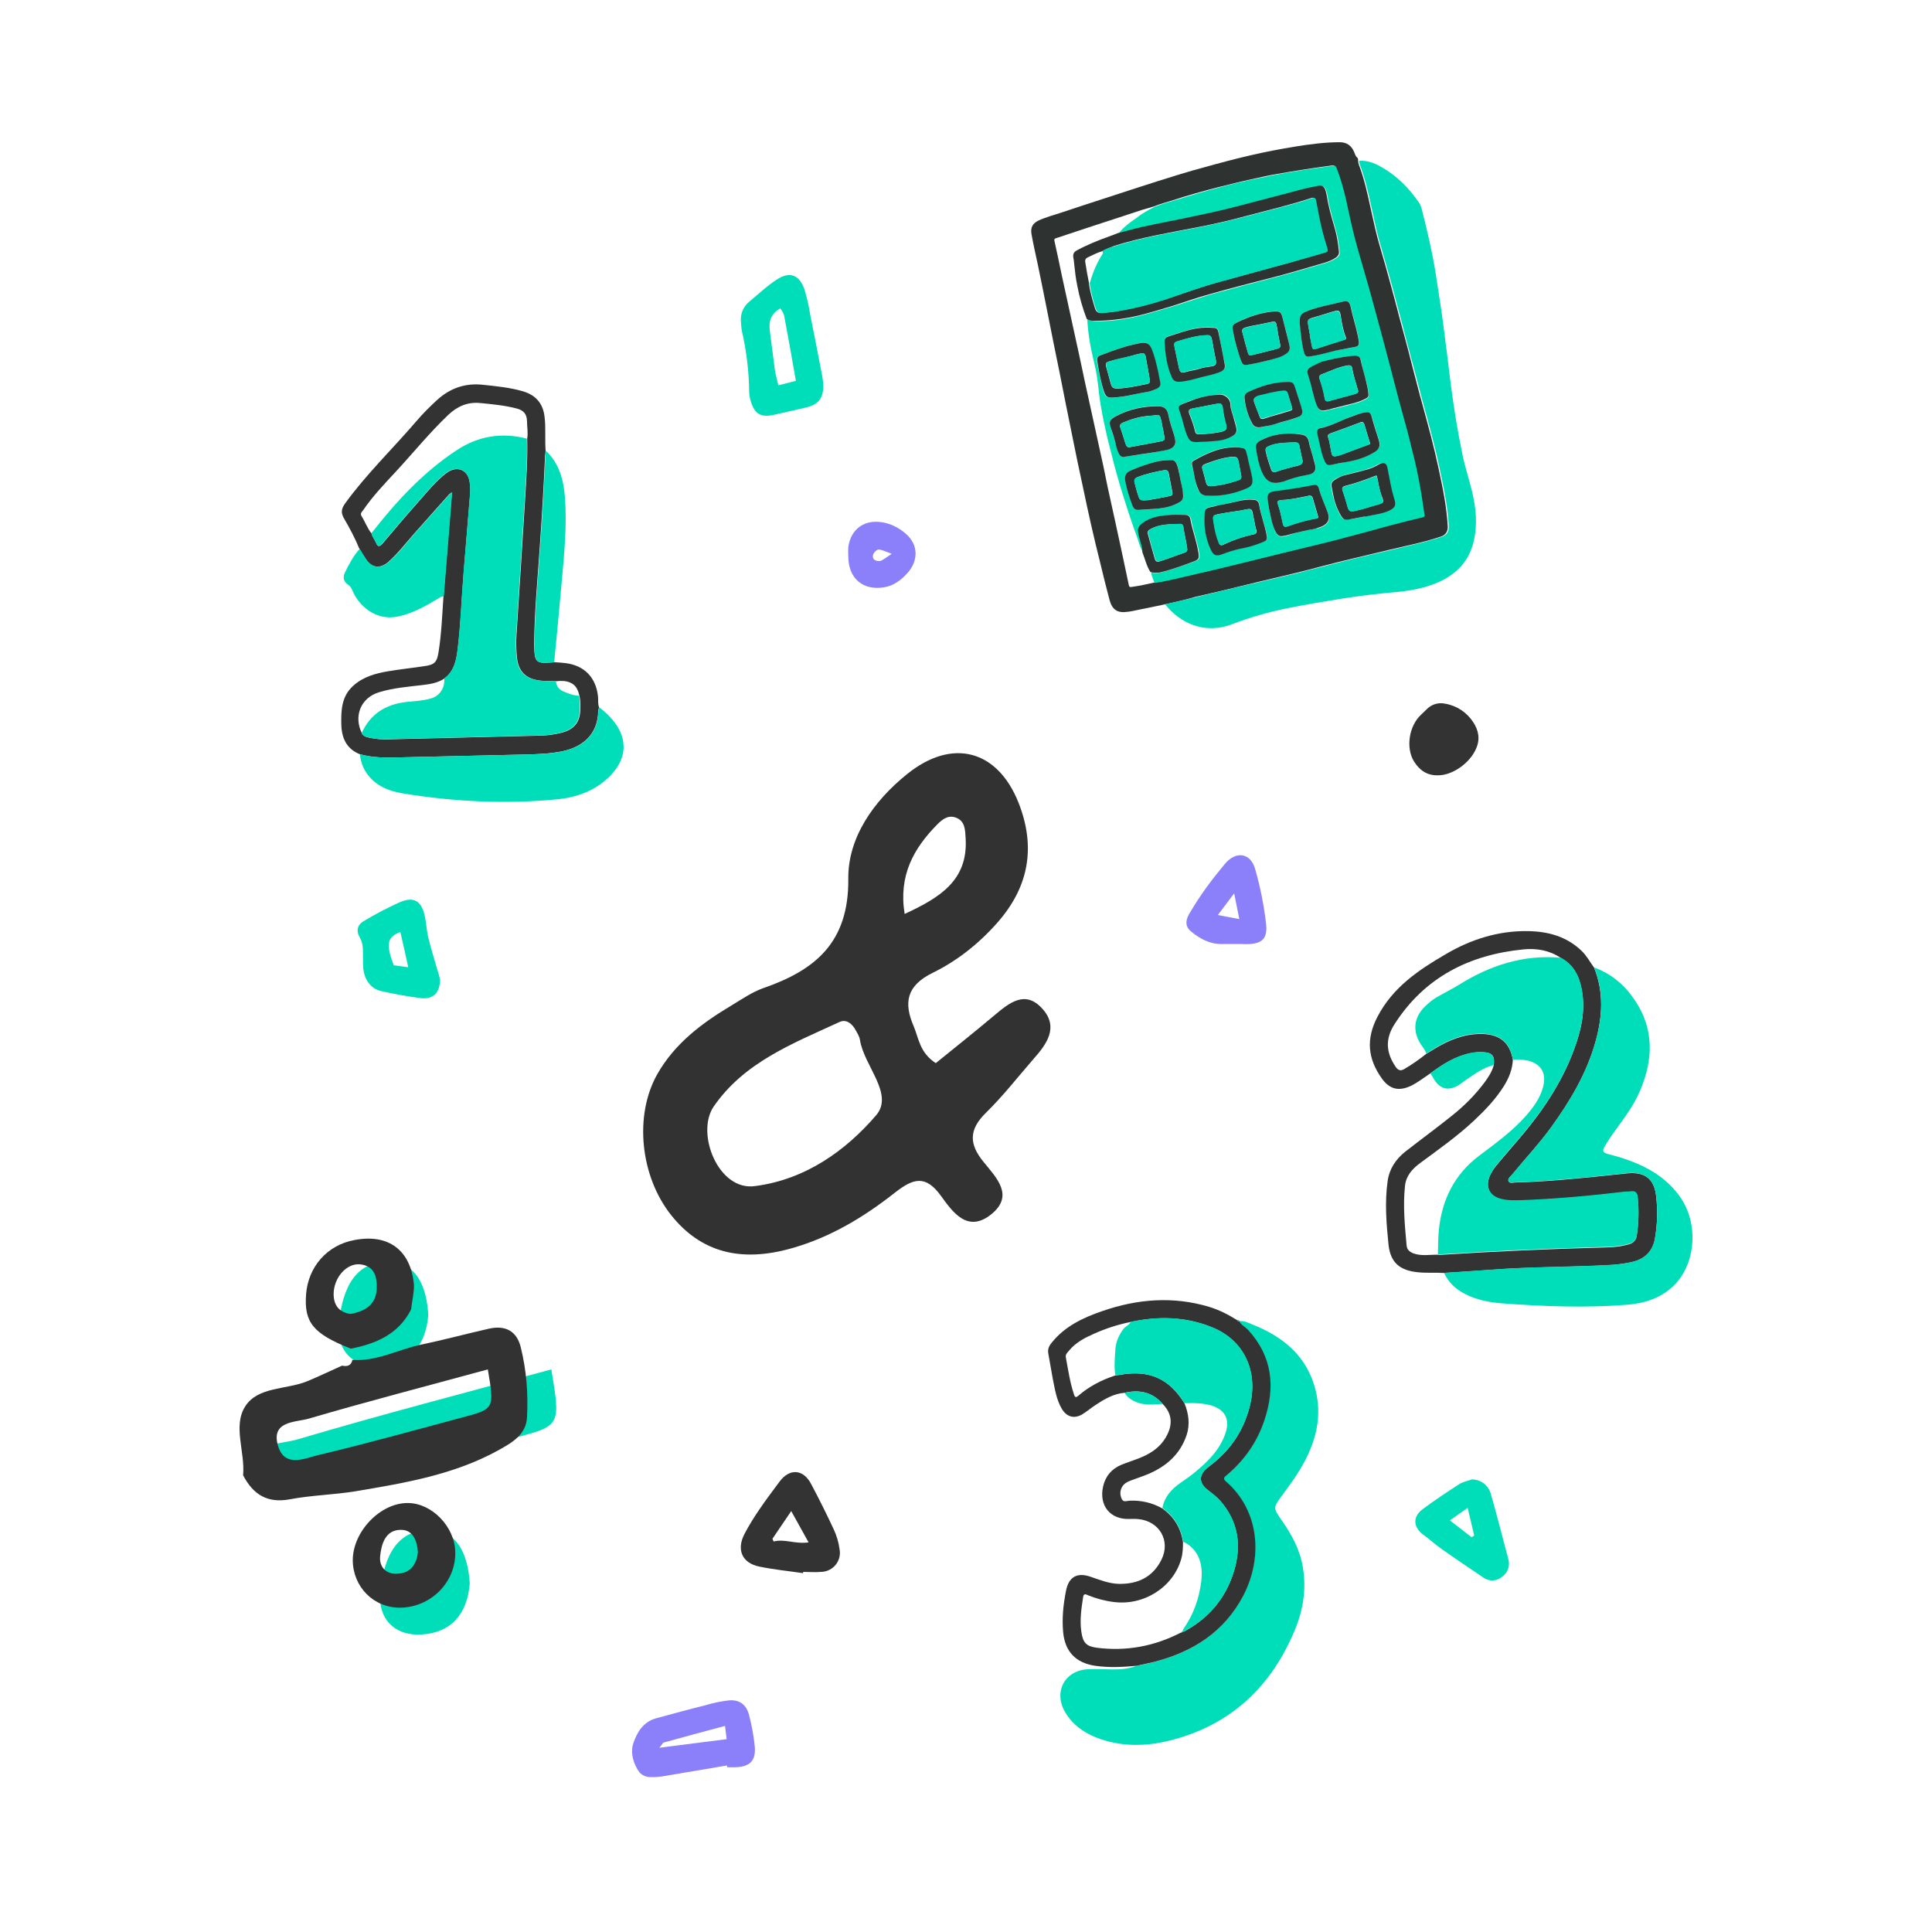 <?xml version="1.0" encoding="utf-8"?>
<!-- Generator: Adobe Illustrator 27.0.0, SVG Export Plug-In . SVG Version: 6.00 Build 0)  -->
<svg version="1.1" id="Layer_1" xmlns="http://www.w3.org/2000/svg" xmlns:xlink="http://www.w3.org/1999/xlink" x="0px" y="0px"
	 viewBox="0 0 1080 1080" style="enable-background:new 0 0 1080 1080;" xml:space="preserve">
<style type="text/css">
	.st0{fill:#00DEB9;}
	.st1{fill:#333333;}
	.st2{fill:#4DBA9A;}
	.st3{fill:#323232;}
	.st4{fill:#2E3332;}
	.st5{fill:#00E0B5;}
	.st6{fill:#8B80F9;}
</style>
<g>
	<path class="st0" d="M692.8,738.5c2.9-0.3,5.3,1.1,7.8,2.1c17.2,6.9,30.3,17.9,34.9,36.8c3.4,14,0.4,27-6.2,39.5
		c-3.6,6.9-8.2,13.1-12.8,19.3c-4.8,6.6-4.8,6.7-0.2,13.4c5.7,8.1,10.4,16.6,12,26.5c2,11.9,0.3,23.4-4.2,34.4
		c-13.1,32.1-35.9,53.8-69.9,62.4c-13.8,3.5-27.9,3.7-41.6-1.7c-7.2-2.9-13.3-7.4-17.3-14.3c-6.5-11.3,0-23.3,13.1-23.8
		c4.2-0.2,8.4,0,12.6,0.1c4.8,0.1,9.5-0.2,14.1-1.9c3.3-0.7,6.6-1.3,9.9-2.2c21.6-5.6,39.2-16.6,49.8-37
		c11.1-21.3,9.2-47.6-9.7-63.9c-1.8-1.6-1-2.2,0.3-3.3c9.9-8.3,17.1-18.5,21.2-30.8c6.1-18.6,4.6-35.8-9.3-50.8
		C696,741.6,693.9,740.7,692.8,738.5z"/>
	<path class="st1" d="M692.8,738.5c1,2.1,3.2,3.1,4.7,4.7c13.9,15,15.5,32.2,9.3,50.8c-4.1,12.3-11.3,22.5-21.2,30.8
		c-1.3,1.1-2.1,1.7-0.3,3.3c18.8,16.3,20.8,42.6,9.7,63.9c-10.7,20.4-28.2,31.4-49.8,37c-3.3,0.8-6.6,1.5-9.9,2.2
		c-7.7,0.7-15.3,1.1-23,0c-10.9-1.6-17-7.9-18-18.9c-0.7-7.8,0.1-15.4,1.6-23c1.5-7.8,6.2-10.5,13.7-7.9c5.3,1.8,10.4,3.9,16.1,4
		c10.6,0.1,18.8-3.9,23.6-13.6c5.2-10.5-1.2-21.5-12.9-22.6c-1.7-0.2-3.4-0.1-5.1-0.1c-10.6,0.4-17-7.4-14.7-18
		c1.3-5.9,4.8-10,10.3-12.3c3.5-1.4,7-2.5,10.5-3.9c7-2.8,12.7-7.1,15.7-14.2c2.5-5.9,1.4-11.3-3.2-15.9c-5.8-6.7-13.1-8.1-21.4-6.2
		c-6,0.5-11.1,3.5-16.1,6.8c-2.4,1.6-4.7,3.5-7.2,5.1c-4.6,2.8-8.8,1.7-11.6-2.9c-3.1-5.2-3.9-11.1-5.1-16.9
		c-0.9-4.7-1.6-9.4-2.5-14.1c-0.4-2.3,0.3-4.1,1.8-5.9c7.4-9.3,17.6-14.1,28.4-17.8c19.6-6.8,39.5-8.4,59.6-2.4
		c5.6,1.7,10.7,4.3,15.7,7.4C691.8,738.4,692.2,738.7,692.8,738.5L692.8,738.5z M660.9,912.1L660.9,912.1c1.1,0.2,1.9-0.6,2.8-1.1
		c13-7.5,21.8-18.5,26.1-32.8c4.3-14.3,2.4-27.7-7.8-39.3c-2-2.2-4.3-4-6.7-5.8c-5.3-4.1-5.4-8.6-0.1-12.8c0.8-0.6,1.6-1.3,2.4-1.9
		c10.6-8.3,17.5-18.9,20.9-31.9c5.1-19.8-3-37.3-21-44.5c-14.8-6-30-6.3-45.5-3c-7,1.4-13.8,3.6-20.3,6.5c-5.2,2.3-10.3,4.9-14,9.4
		c-0.9,1.1-2.2,2.1-1.9,3.8c1.3,7,2.3,14.1,4.6,20.9c0.5,1.6,1.1,1.7,2.3,0.7c6.1-5.3,13.1-8.9,20.7-11.4c0.9-0.1,1.8-0.2,2.7-0.4
		c16.4-2.8,27.3,2,36,15.9c2.4,5.8,3.2,11.9,1.2,17.9c-3.6,10.6-11.2,17.3-21.2,21.6c-3.3,1.4-6.8,2.5-10.2,3.8
		c-1.8,0.7-3.5,1.6-4.6,3.4c-1.3,2.2-1.3,4.6-0.2,6.9c0.9,1.9,2.8,1,4.3,0.9c6.5-0.3,12.6,1.1,18.3,4.3c6.5,4.6,10.4,10.9,11.6,18.8
		c0,3.2-0.1,6.4-1,9.5c-4.5,15.8-21,26.3-37.9,24c-4.9-0.6-9.6-1.9-14.1-3.7c-1-0.4-2.4-1.4-2.8,0.8c-1,6.5-2,13.1-1,19.7
		c0.9,6,2.7,8,8.6,8.8c16.5,2.1,32.1-0.8,46.9-8.4C660.5,912.7,660.8,912.6,660.9,912.1z"/>
	<path class="st0" d="M628.6,778.6c8.3-1.9,15.6-0.5,21.4,6.2c-4.3,0.2-8.6,0.8-12.9-0.4C633.6,783.4,630.6,781.7,628.6,778.6z"/>
	<path class="st2" d="M692.9,738.6c-0.7,0.2-1.1-0.2-1.4-0.7C692.1,737.8,692.7,737.7,692.9,738.6z"/>
	<path class="st0" d="M662.2,784.4c-8.8-13.8-19.7-18.7-36-15.9c-0.9,0.2-1.8,0.2-2.7,0.3c-0.8-4.8-0.3-9.6,0-14.5
		c0.3-4.4,2-8,4.5-11.4c1.1-1.5,3.2-2.1,4.1-4c15.4-3.3,30.7-3,45.5,3c18,7.3,26.1,24.8,21,44.5c-3.4,13-10.3,23.6-20.9,31.9
		c-0.8,0.6-1.6,1.2-2.4,1.9c-5.3,4.3-5.3,8.8,0.1,12.8c2.3,1.8,4.7,3.6,6.7,5.8c10.2,11.6,12.1,25,7.8,39.3
		c-4.3,14.3-13.1,25.3-26.1,32.8c-0.9,0.5-1.6,1.3-2.8,1.1c0.2-0.5,0.3-1.1,0.6-1.5c5.6-8,8.7-16.8,9.9-26.5
		c1.3-10.6-2.1-18.4-10.1-22.2c-1.2-7.9-5.1-14.1-11.6-18.8c1.1-6.2,5-10.5,10-14c3.1-2.1,6.2-4.3,9-6.7
		c7.1-5.9,13.5-12.5,16.4-21.6c2.3-7.3-0.4-12.5-7.6-14.9C672.7,784.3,667.4,784.2,662.2,784.4z"/>
	<path class="st2" d="M660.1,912.7c0.1-0.4,0.3-0.7,0.8-0.6C660.8,912.6,660.5,912.7,660.1,912.7z"/>
</g>
<path class="st3" d="M523.1,594.3c10.6-8.6,21.7-17.4,32.5-26.5c8.4-7,17.4-14.8,27.2-3.8c9.1,10.2,2.4,19.6-5,27.9
	c-8.8,10.1-17.1,20.8-26.7,30.2c-9.5,9.3-9.5,17.4-1.3,27.4c7,8.7,17.5,18.8,4.2,29.4c-13.2,10.5-21.5-1.4-28-10.4
	c-8.6-11.9-15.5-9.8-25.6-1.9c-17.4,13.7-36.2,25.1-57.9,31.2c-28.5,8.1-50.8,2.2-67.3-18.5c-17.4-21.9-20.7-55.7-7.9-78.6
	c9.8-17.4,25.1-28.8,41.7-38.7c5.8-3.5,11.4-7.4,17.6-9.6c29.2-10.1,47.9-25.6,47.6-61c-0.3-23.1,14.1-43.6,32.9-58.7
	c25.2-20.3,50.5-13.6,62.3,16.1c9.7,24.7,5.8,46.9-11.8,66.9c-10.4,11.8-22.5,21.4-36.2,28.1c-14.6,7.2-16.4,16.6-10.6,30
	C513.6,580.5,514.1,588.4,523.1,594.3z M422.3,663c28-3.7,50.4-19.7,67.5-39.6c10.1-11.9-6.9-27.6-9.1-42.2
	c-0.3-1.8-1.4-3.6-2.3-5.2c-1.9-3.6-5.2-6.5-9.1-4.7c-26,12-53.2,22.4-70.3,47.2C388.7,633.4,401.6,666.2,422.3,663z M505.7,510.9
	c19.7-9.1,35.5-18.8,34.1-42.2c-0.3-4.5-0.1-10-5.9-11.8c-4.2-1.3-7.3,1.3-10,4C510.8,474.2,502.2,489.3,505.7,510.9z"/>
<g>
	<path class="st1" d="M799.6,600c-3.6,2.4-7,5.1-10.9,7c-6.8,3.2-12,1.9-16.3-4.2c-7.8-11-8.9-21.9-2.4-34.4
		c8.6-16.5,22.9-26.1,38-34.9c14.2-8.4,29.6-13.3,46.3-13c11.2,0.2,21.5,3,29.9,11.1c2.8,2.7,4.6,6.2,6.9,9.3
		c5.5,13.6,4.7,27.3,0.9,41.1c-4.9,17.8-14.2,33.4-24.9,48.2c-6.7,9.2-14.5,17.5-21.7,26.3c-1,1.2-2.8,2.4-2.1,3.9
		c0.6,1.3,2.7,0.6,4.2,0.6c11.6-0.3,23.2-1.2,34.7-2.3c9.2-0.8,18.3-1.9,27.5-2.8c9.8-0.9,15,3,16.1,12.8c0.9,7.9,0.7,15.9-0.7,23.8
		c-1.3,7.2-5.8,11.4-12.8,13c-3.7,0.8-7.4,1.3-11.1,1.6c-22.4,1.3-44.8,1-67.2,2.7c-8.9,0.7-17.9,1.2-26.8,1.8
		c-4.9-0.3-9.7,0.1-14.6-0.4c-10.1-1-15.3-5.4-16.4-15.3c-1.2-11.8-2.2-23.8-0.5-35.7c0.9-6.7,4.5-12.1,9.7-16.3
		c8.7-6.8,17.6-13.3,26.2-20.2c6.8-5.4,12.9-11.5,18.1-18.4c2.2-3,4.3-6.1,5.3-9.8c0.7-5.1-0.7-7-5.7-7.3c-2.4-0.2-4.7,0-7.1,0.5
		C813.6,590.4,806.5,594.9,799.6,600z M872.5,535.5c-6.3-4.3-13.6-5.5-20.8-4.8c-30.3,3-55.3,15.5-72.2,41.9
		c-5.3,8.3-4.7,15.9,0.7,23.8c1.4,2,2.8,2.4,4.8,1.2c4.3-2.5,8.4-5.4,12.3-8.5c1.5-0.9,3.1-1.9,4.6-2.8c8.2-5,16.9-8.5,26.6-8.3
		c10,0.2,15.6,5,17.2,14.5c-0.3,5.4-2.2,10.1-5,14.6c-4.6,7.3-10.4,13.4-16.7,19.3c-9.4,8.8-19.9,16.2-30.2,23.8
		c-4.3,3.2-7.8,7-8.4,12.7c-1.2,11.1-0.1,22.2,0.9,33.3c0.2,2.3,1.5,3.5,3.7,4.4c4.5,1.7,9.2,0.7,13.7,0.8c0.3,0,0.7,0.1,1,0.1
		c31.2-2,62.4-3.4,93.7-4.2c4.1-0.1,8.2-0.6,12.1-1.7c2.4-0.7,4-2.1,4.4-4.6c1.1-7.2,1.3-14.5,0.5-21.8c-0.2-2.1-1.3-3.3-3.6-3
		c-1.1,0.1-2.3,0-3.4,0.2c-19.4,2.3-38.9,4.1-58.4,4.8c-4,0.2-8,0.3-11.8-1c-5.4-1.7-7.6-6.2-5.9-11.5c0.9-2.8,2.6-5.3,4.5-7.6
		c4-4.8,8.1-9.5,12.2-14.3c12.8-14.9,23.8-31.1,30.7-49.6c4.1-10.9,6.7-22,4.5-33.7C882.9,545.8,879.6,539.3,872.5,535.5z"/>
	<path class="st0" d="M807.2,711.5c8.9-0.6,17.9-1.1,26.8-1.8c22.4-1.7,44.8-1.4,67.2-2.7c3.8-0.2,7.5-0.7,11.1-1.6
		c7-1.6,11.5-5.8,12.8-13c1.4-7.9,1.6-15.9,0.7-23.8c-1.1-9.7-6.3-13.7-16.1-12.8c-9.2,0.9-18.3,2-27.5,2.8c-11.6,1-23.1,2-34.7,2.3
		c-1.4,0-3.6,0.7-4.2-0.6c-0.7-1.5,1.2-2.7,2.1-3.9c7.2-8.8,15.1-17.1,21.7-26.3c10.7-14.8,20-30.4,24.9-48.2
		c3.8-13.8,4.7-27.5-0.9-41.1c9.7,3.5,17.1,9.9,22.7,18.2c11,16.2,10.4,33.3,3,50.7c-3.4,8-8.6,15-13.7,22c-2.2,3-4.3,6.1-6.2,9.4
		c-1.2,2.1-0.9,3.3,1.6,3.9c3.6,1,7.3,1.9,10.8,3.2c12.3,4.3,23.1,10.7,30.5,21.8c10,15.2,7.9,37.6-4.8,49.3
		c-7.3,6.7-16.3,9.4-25.9,10.1c-23.1,1.8-46.1,0.9-69.2-0.8c-7.2-0.5-14.4-1.9-21-5.3C813.8,720.7,809.7,716.9,807.2,711.5z"/>
	<path class="st0" d="M799.6,600c6.8-5.1,14-9.7,22.5-11.4c2.4-0.5,4.7-0.6,7.1-0.5c5,0.3,6.5,2.2,5.7,7.3
		c-5.9,1.4-10.6,5.1-15.5,8.3c-1,0.7-2,1.5-3,2.2c-6.4,4.5-11.8,3.2-15.4-3.7C800.6,601.5,800.1,600.8,799.6,600z"/>
	<path class="st0" d="M845.7,592.3c-1.6-9.5-7.2-14.2-17.2-14.5c-9.8-0.2-18.4,3.3-26.6,8.3c-1.5,0.9-3.1,1.9-4.6,2.8
		c-0.6-2-2-3.5-3.1-5.2c-4.7-7.4-3.9-14.9,2.3-21c2-1.9,4-3.7,6.4-5.1c4.1-2.4,8.4-4.5,12.5-7c17.5-11,36.3-17.1,57.2-15.2
		c7.1,3.8,10.3,10.3,11.7,17.8c2.1,11.7-0.5,22.9-4.5,33.7c-6.9,18.6-17.9,34.7-30.7,49.6c-4.1,4.7-8.2,9.5-12.2,14.3
		c-1.9,2.3-3.5,4.8-4.5,7.6c-1.8,5.4,0.5,9.8,5.9,11.5c3.9,1.2,7.9,1.1,11.8,1c19.6-0.7,39-2.5,58.4-4.8c1.1-0.1,2.3,0,3.4-0.2
		c2.3-0.3,3.4,0.9,3.6,3c0.8,7.3,0.6,14.5-0.5,21.8c-0.4,2.5-2,3.9-4.4,4.6c-4,1.1-8.1,1.6-12.1,1.7c-31.3,0.8-62.5,2.2-93.7,4.2
		c-0.3,0-0.7-0.1-1-0.1c0.1-4.4,0.1-8.8,0.5-13.2c1.7-17.1,8.6-31.3,22.5-41.8c9-6.8,18.3-13.5,25.9-22c4.3-4.9,8.2-10,9.9-16.5
		c2-7.8-1-12.9-8.8-14.8C851.2,592.3,848.5,592.2,845.7,592.3z"/>
</g>
<g>
	<path class="st1" d="M309.8,370.2c2.1,0.1,4.3,0.2,6.4,0.5c10.5,1.3,17,8.1,18.1,18.7c0.2,2-0.2,4.1,0.6,6c-0.2,0.7-0.4,1.3-0.5,2
		c-0.2,13.6-9.2,20.2-19.8,22.5c-7.1,1.5-14.4,1.7-21.7,1.9c-23.4,0.5-46.8,1.1-70.2,1.6c-7.3,0.2-14.5,0.2-21.6-1.8
		c-7.4-3-10.1-9-10.3-16.5c-0.2-8,0.1-15.8,6.6-21.7c5.6-5.1,12.6-7,19.8-8.2c6.6-1.1,13.3-1.8,19.9-2.8c5.8-0.8,7.2-2.1,8.1-8.2
		c1.6-10.2,2-20.5,2.7-30.8c1.5-19.2,3.1-38.5,4.7-58.2c-0.8,0.6-1.2,0.8-1.4,1c-6.5,7.3-13,14.6-19.5,21.9
		c-4.8,5.4-9.2,11.3-14.7,16.1c-4.6,3.9-9.2,3.3-12.5-1.6c-1.3-1.9-2.4-3.8-3.6-5.8c-2.4-5.9-5.4-11.5-8.6-17
		c-1.8-3.2-1.6-5.3,0.7-8.5c11.9-16.4,26.6-30.5,39.7-45.8c3.5-4.1,7.4-8,11.4-11.7c7.4-6.8,15.9-9.8,25.9-8.7
		c7.5,0.8,14.9,1.5,22.2,3.6c7.2,2.1,11.3,6.7,12.2,14.2c0.8,6.3,0.1,12.7,0.6,19.1c-0.1,0.9-0.2,1.8-0.3,2.7
		c-0.8,18.1-1.9,36.3-3.2,54.4c-1.2,17.1-2.8,34.2-2.9,51.3C298.8,370.6,299.4,371.1,309.8,370.2z M202.4,410.1
		c1.2,2,3.4,2.1,5.3,2.5c3,0.6,6.1,0.8,9.2,0.7c28.5-0.7,57.1-1.4,85.6-2.1c4-0.1,7.9-0.7,11.8-1.7c5.8-1.6,9.5-5,10-11.4
		c0.2-3.1,0.3-6.1-0.4-9.1c-0.7-3.1-1.8-5.9-4.9-7.3c-2.5-1.2-5.3-1.2-8-0.9c-3.4-0.3-6.8,0.1-10.2-0.5c-7.2-1.2-11-5.3-11.8-12.5
		c-0.4-4.2-0.6-8.4-0.3-12.6c1.6-25.2,3.3-50.4,4.8-75.6c0.7-11.5,1.5-22.9,1.2-34.4c0.6-3.3-0.1-6.6-0.1-9.8c-0.1-3.8-1.8-6-5.6-7
		c-6.7-1.8-13.6-2.4-20.5-3.1c-7.1-0.7-12.8,1.8-17.9,6.6c-10.4,9.9-19.4,21-29.1,31.5c-6.5,7-13.1,13.9-18.5,21.8
		c-0.7,1-1.8,1.7-0.9,3.3c2,3.1,3.2,6.8,5.6,9.7c0.4,2,1.8,3.4,2.5,5.2c1,2.5,2,2.3,3.7,0.4c6.9-8.2,13.8-16.3,20.9-24.3
		c4.7-5.3,9.1-10.8,14.8-15.1c5.9-4.4,12.1-1.8,13,5.3c0.3,2.1,0.4,4.3,0.2,6.5c-1.2,14.6-2.4,29.2-3.6,43.8
		c-1.2,14.5-1.6,29.1-3.4,43.5c-0.8,6-2.1,11.9-7.4,15.8c-3.6,2.4-7.7,3.1-11.9,3.6c-8.3,1-16.7,1.6-24.7,4.1
		C201.6,390.1,197.5,400.5,202.4,410.1z"/>
	<path class="st0" d="M201.2,421.6c7.1,2,14.3,2,21.6,1.8c23.4-0.6,46.8-1.1,70.2-1.6c7.3-0.2,14.5-0.3,21.7-1.9
		c10.7-2.3,19.6-8.9,19.8-22.5c0-0.7,0.3-1.3,0.5-2c18.2,13.9,17.6,30.1,1.4,42.4c-7.3,5.5-15.8,8.1-24.7,9
		c-29,2.8-57.9,1.4-86.6-3.3c-7.8-1.3-14.9-4.1-19.8-10.8C202.8,429.3,201.6,425.6,201.2,421.6z"/>
	<path class="st0" d="M201.1,306.8c1.2,1.9,2.3,3.9,3.6,5.8c3.3,4.9,7.9,5.5,12.5,1.6c5.6-4.7,9.9-10.7,14.7-16.1
		c6.5-7.3,13-14.6,19.5-21.9c0.2-0.2,0.5-0.4,1.4-1c-1.6,19.7-3.1,39-4.7,58.2c-1.6-0.1-2.7,1-4,1.7c-6.9,4.1-13.9,8-22,9.6
		c-12.4,2.5-21.8-6.6-25-14.4c-0.6-1.4-1.1-2.5-2.5-3.4c-2.4-1.6-3.1-4-1.9-6.6C195,315.5,197.5,310.8,201.1,306.8z"/>
	<path class="st0" d="M309.8,370.2c-10.4,0.9-11,0.4-11-9.8c0.1-17.2,1.7-34.2,2.9-51.3c1.3-18.1,2.4-36.2,3.2-54.4
		c0-0.9,0.2-1.8,0.3-2.7c7.4,7,9.8,16.2,10.6,25.8c1.2,15.9-0.4,31.8-1.8,47.6C312.7,340.4,311.2,355.3,309.8,370.2z"/>
	<path class="st0" d="M248.3,379.2c5.4-3.9,6.7-9.8,7.4-15.8c1.8-14.4,2.2-29,3.4-43.5c1.2-14.6,2.5-29.2,3.6-43.8
		c0.2-2.1,0.1-4.3-0.2-6.5c-0.9-7.1-7.2-9.7-13-5.3c-5.7,4.3-10.1,9.8-14.8,15.1c-7.1,8-14,16.1-20.9,24.3c-1.6,1.9-2.6,2.1-3.7-0.4
		c-0.7-1.8-2.1-3.2-2.5-5.2c13.9-17.8,29.1-34.3,48.1-46.7c11.8-7.7,25-9.8,38.8-6.2c0.4,11.5-0.5,23-1.2,34.4
		c-1.5,25.2-3.2,50.4-4.8,75.6c-0.3,4.2-0.1,8.4,0.3,12.6c0.7,7.2,4.6,11.3,11.8,12.5c3.4,0.6,6.8,0.2,10.2,0.5
		c0.2,2.7,1.7,4.7,4.1,5.7c2.8,1.2,5.6,2.3,8.7,2.4c0.7,3,0.6,6.1,0.4,9.1c-0.4,6.4-4.1,9.8-10,11.4c-3.9,1.1-7.8,1.6-11.8,1.7
		c-28.5,0.8-57.1,1.4-85.6,2.1c-3.1,0.1-6.2,0-9.2-0.7c-1.9-0.4-4.1-0.6-5.3-2.5c4.8-10.9,13.5-16.3,25.1-17.6
		c4.4-0.5,8.8-0.6,13.1-1.8C245.7,389.4,248.9,384.4,248.3,379.2z"/>
</g>
<g>
	<path class="st0" d="M262.6,885.2c-1.4,17.1-10.4,27.5-27,28.5c-15.2,0.9-24.4-9.1-23-23.3c1.5-16,6.8-34.6,26.5-35.1
		C256.1,854.7,261.7,869.9,262.6,885.2z"/>
	<path class="st0" d="M239.4,735.2c-1.4,17.1-10.4,27.5-27,28.5c-15.2,0.9-24.4-9.1-23-23.3c1.5-16,6.8-34.6,26.5-35.1
		C233,704.7,238.6,719.8,239.4,735.2z"/>
	<path class="st0" d="M308.2,765.5c5.2,31.4,5.2,31.5-20.3,38.2c-38.2,10.1-76.2,20.9-114.6,30c-10.4,2.5-25.8,9.7-31.1-6.7
		c-6.7-20.9,13.4-19.2,24.2-22.4C212.6,790.9,259.3,778.8,308.2,765.5z"/>
	<path class="st3" d="M197.1,760.2c13.6,0.9,25.4-5.8,38.1-8.5c12.9-2.7,25.5-6.1,38.3-9c8.8-1.9,15.3,1.1,17.6,10.4
		c3.2,12.9,4.2,25.9,3.5,39.2c-0.5,9.8-8.5,14.2-16,18.4c-24.8,13.7-52.4,18.3-79.7,22.9c-12.1,2-24.6,2.2-36.8,4.5
		c-12.7,2.4-20.6-2.7-26.2-13.4c1.2-13-5.8-27.5,1.1-38.4c7.1-11.4,23.3-9.3,35.3-14.4c6.4-2.7,12.6-5.7,18.9-8.5
		c2.8,0.6,5.1,0.1,5.8-3.2L197.1,760.2z M272.7,765.5c-34.4,9.4-67.3,17.9-100,27.5c-7.5,2.2-21.8,1.1-17.1,15.8
		c3.8,11.6,14.6,6.5,21.9,4.7c27.1-6.4,53.9-13.9,80.8-21.1C276.4,787.6,276.4,787.6,272.7,765.5z"/>
	<path class="st3" d="M229.8,732c-7,13.8-19.6,19.2-33.7,21.9c-21-8.3-26.2-14.6-25-30.4c1.2-15.4,11.8-27.5,27-30.3
		c19.1-3.7,31.6,5.7,33.3,25.1C231.5,722.8,230.3,727.4,229.8,732z M195.9,734.5c7.9-1.4,14.4-5,14.7-14.3
		c0.2-6.5-1.3-12.5-9.1-13.4c-7.7-0.9-15,7.4-15,16.7C186.6,729.5,189.3,733.5,195.9,734.5z"/>
	<path class="st3" d="M223.6,898.7c-14.7,0.1-26.3-11.6-26.4-26.5c0-16,15.4-32.2,30.9-32c13.4,0.1,26.2,13.3,26.4,27.5
		C254.8,884.6,240.7,898.6,223.6,898.7z M233.6,867.8c-0.4-6.5-2.7-12.9-9.9-12.6c-8.3,0.2-10.5,8-11.2,14.7
		c-0.6,6,3.3,10.3,9.7,9.8C229.1,879.4,232.8,875,233.6,867.8z"/>
</g>
<g>
	<g>
		<g>
			<path class="st4" d="M651.3,337.8c-5,1.1-10,2.1-15,3.1c-2,0.4-3.9,0.9-6,1.1c-5.6,0.8-8.5-1.1-10-6.4
				c-1.8-6.9-3.6-13.8-5.2-20.7c-3.5-13.8-6.6-27.6-9.5-41.5c-2.2-10.2-4.4-20.5-6.4-30.7c-2.3-11.3-4.6-22.7-6.8-34
				c-2.2-10.8-4.4-21.5-6.5-32.3c-1.9-9.5-3.8-19.2-5.8-28.7c-1.2-5.6-2.5-11.2-3.5-16.9c-0.6-3.6,0.6-5.9,3.9-7.5
				c4.3-2,8.8-3.1,13.2-4.6c8.3-2.8,16.7-5.5,25-8.2c9.4-3.1,19-6.2,28.4-9.2c8.6-2.7,17.1-5.4,25.8-7.7c8.5-2.4,17.2-4.7,25.8-6.7
				c8.5-2,17-3.6,25.6-5c8.1-1.3,16.3-2.4,24.6-2.4c3.8,0,6.5,1.8,8,5.3c0.5,1.2,0.8,2.5,1.9,3.4c0.5,0.4,0.3,1,0.4,1.6
				c0,0.8,0.2,1.6,0.4,2.2c3.1,8.2,4.9,16.5,6.7,24.9c1.6,7.2,3.1,14.3,5.2,21.3c2,6.6,3.8,13.3,5.6,19.8c1.8,6.5,3.5,13,5.2,19.5
				c2.4,8.9,4.8,17.6,7,26.5c2,7.4,3.8,14.9,5.9,22.3c3.2,11.7,6.4,23.4,8.9,35.2c2.3,10.7,4.6,21.6,5.2,32.7
				c0.2,2.6-1.1,4.9-3.7,5.7c-5.5,1.9-11.1,3.3-16.7,4.6c-8.3,1.9-16.4,3.8-24.6,5.8c-11.2,2.6-22.3,5.4-33.2,8.3
				c-9.3,2.4-18.8,4.5-28.2,6.8c-11.5,2.8-22.9,5.6-34.5,8.2C663.2,335.2,657.2,336.5,651.3,337.8z M645,325.7
				c8-1.2,15.8-3.5,23.7-5.1c9.8-2.1,19.6-4.7,29.3-7c11.6-2.8,23.2-5.6,34.7-8.5c5.8-1.5,11.7-2.8,17.5-4.4
				c8.3-2.2,16.6-4.5,24.8-6.7c6.7-1.7,13.3-3.5,20-5c0.9-0.2,1.1-0.6,0.9-1.5c-0.6-3.5-0.9-7.2-1.6-10.7c-1.1-6.8-2.4-13.5-4-20.2
				c-1.1-4.7-2.3-9.5-3.5-14.1c-1.8-6.8-3.7-13.4-5.5-20.2c-1.7-6.4-3.3-12.9-5-19.2c-2.4-8.8-4.6-17.4-7-26.2
				c-1.5-5.3-2.9-10.8-4.4-16.1c-2.2-7.6-4.4-15.2-6.6-22.9c-2.5-8.8-4.3-17.8-6.3-26.8c-1.4-5.9-2.9-11.7-5.2-17.3
				c-0.4-1.1-1-1.4-2.2-1.3c-11.1,1.5-22.1,3.2-33.2,5.2c-2.7,0.5-5.4,1.1-8.1,1.7c-7.8,1.6-15.6,3.6-23.3,5.5
				c-8,2.1-16,4.3-23.9,6.9c-3.7,1.2-7.4,2.1-11.1,3.6c-2.2,0.7-4.3,1.3-6.5,1.9c-9.2,3-18.4,6.1-27.5,9c-6.9,2.3-13.9,4.6-20.8,6.9
				c-0.8,0.3-0.9,0.5-0.8,1.3c1.5,6.7,2.9,13.4,4.3,20.1c2.7,12.5,5.5,25.1,8.2,37.6c1.6,7,3,14,4.5,21c2.7,12.4,5.5,24.9,8.2,37.4
				c1.6,7,3.1,14.2,4.5,21.3c2.8,12.7,5.6,25.4,8.3,38.1c1.2,5.7,2.4,11.3,3.6,17c0.2,1,0.5,1.3,1.6,1.1
				C637,327.5,641,326.6,645,325.7z"/>
			<path class="st0" d="M651.3,337.8c5.9-1.4,11.9-2.6,17.7-4.1c11.5-2.8,22.9-5.6,34.5-8.2c9.4-2.3,18.9-4.3,28.2-6.8
				c11.1-2.8,22.1-5.7,33.2-8.3c8.3-1.9,16.4-3.8,24.6-5.8c5.7-1.3,11.2-2.8,16.7-4.6c2.6-0.9,3.8-3.1,3.7-5.7
				c-0.6-11.1-2.9-21.9-5.2-32.7c-2.5-11.9-5.7-23.5-8.9-35.2c-2-7.4-3.9-14.9-5.9-22.3c-2.4-8.9-4.7-17.6-7-26.5
				c-1.7-6.5-3.5-13-5.2-19.5c-1.9-6.6-3.7-13.3-5.6-19.8c-2.2-7-3.6-14.1-5.2-21.3c-1.8-8.4-3.7-16.9-6.7-24.9
				c-0.3-0.8-0.5-1.5-0.4-2.2c4.5-0.3,8.5,1.2,12.3,3.4c8.7,4.9,15.4,11.7,21,19.8c1,1.3,1.4,2.9,1.8,4.3c3,11.9,5.8,23.7,7.7,35.8
				c1.4,9.4,3,18.8,4.2,28.2c1.5,11.1,2.8,22.3,4.2,33.5c1.7,13.1,3.8,26.2,6.5,39.1c1.4,6.8,3.6,13.5,5.3,20.4
				c2.3,9.5,3.3,18.9,0.9,28.6c-2.6,10.8-9.5,17.9-19.5,22.4c-7.6,3.4-15.6,4.8-23.9,5.6c-9.7,0.8-19.5,2-29.3,3.5
				c-10.5,1.7-20.9,3.4-31.3,5.5c-10.5,2.1-20.9,5.1-30.9,8.9C673,355,659.2,347.9,651.3,337.8z"/>
			<path class="st5" d="M645.4,115.6c3.6-1.4,7.3-2.5,11.1-3.6c7.9-2.4,15.9-4.8,23.9-6.9c7.8-2.1,15.5-4,23.3-5.5
				c2.7-0.5,5.4-1.1,8.1-1.7c11-2.1,22-3.7,33.2-5.2c1.3-0.1,1.8,0.1,2.2,1.3c2.2,5.6,3.8,11.4,5.2,17.3c1.9,8.9,3.8,17.9,6.3,26.8
				c2.2,7.6,4.4,15.2,6.6,22.9c1.5,5.3,2.9,10.8,4.4,16.1c2.4,8.8,4.7,17.4,7,26.2c1.7,6.4,3.3,12.9,5,19.2
				c1.8,6.8,3.7,13.4,5.5,20.2c1.2,4.7,2.3,9.5,3.5,14.1c1.6,6.7,2.9,13.4,4,20.2c0.6,3.5,1,7.1,1.6,10.7c0.2,0.8,0,1.2-0.9,1.5
				c-6.7,1.5-13.4,3.3-20,5c-8.3,2.3-16.6,4.6-24.8,6.7c-5.8,1.6-11.6,2.9-17.5,4.4c-11.6,2.8-23.2,5.6-34.7,8.5
				c-9.8,2.3-19.6,4.9-29.3,7c-7.9,1.8-15.7,3.9-23.7,5.1c-0.7-2-1.7-3.9-1.9-5.9c1.8,0.5,3.6,0.4,5.4,0c6.5-1.5,12.8-4,19-6.2
				c2.6-1,2.9-1.7,2.5-4.6c-0.1-0.3-0.1-0.6-0.2-0.9c-1.1-6.2-3.3-11.9-4.4-18.2c-0.3-1.6-1.5-2.3-3.3-2.3c-3.4,0.1-6.7-0.1-10,0.2
				c-4.7,0.5-9.3,1.4-13.3,4.3c-2.6,1.9-3.1,3.3-2.4,6.3c0.2,0.9,0.6,1.8,0.7,2.7c0.6,2.5,1.6,4.8,1.5,7.4c-0.5-0.4-0.6-0.9-0.9-1.5
				c-1-2-1.5-4.1-2.2-6.2c-3.6-9.6-6.6-19.2-9.6-28.9c-2.6-8.8-4.9-17.7-7.1-26.6c-1.9-8.4-3.8-16.8-4.8-25.3
				c-0.6-5.6-1.2-11.2-2.6-16.7c-2-8.2-3.6-16.6-4-25.1c1.3,0.7,2.6,1,4.1,1.1c8.4,0.3,16.7-0.9,25-2.9c6.3-1.6,12.7-3.5,19-5.4
				c6.9-2.1,13.9-4.5,20.9-6.6c10.8-3,21.8-5.9,32.7-8.7c10.5-2.7,20.9-5.7,31.3-8.8c2.3-0.7,4.6-1.6,6.5-3c1-0.8,1.8-1.7,1.6-3.1
				c-0.4-4.1-1-8.3-2.1-12.3c-1.4-4.7-2.7-9.4-3.8-14.2c-0.7-2.9-0.8-5.9-1.9-8.6c-0.7-1.6-1.6-2.1-3.4-1.9c-0.7,0.1-1.3,0.3-2,0.4
				c-4.2,0.9-8.4,1.9-12.6,3c-7.8,2.1-15.5,4-23.3,6.1c-9.7,2.5-19.5,4.9-29.2,7c-10.5,2.1-21,4.1-31.5,6.5c-4.7,1-9.2,2.3-13.8,3.5
				c2.8-3.6,6.5-6.3,10.2-8.8C638.4,119.3,641.9,117.5,645.4,115.6z M763,288.7C763,288.9,763,288.9,763,288.7
				c0.4-0.1,0.9-0.2,1.3-0.3c3.8-0.7,7.7-1.2,11.2-2.7c4-1.6,4.9-3.1,3.5-7.3c-0.9-2.6-1.6-5.4-2-8.1c-0.6-2.9-1-5.9-1.7-8.8
				c-0.5-2.7-2.2-3.4-4.6-2.1c-2.6,1.5-5.5,2.6-8.4,3.4c-3.3,0.9-6.6,1.6-9.9,2.5c-2.4,0.7-4.7,1.6-6.8,3c-1.3,1-1.8,2.1-1.5,3.7
				c0.3,1.2,0.5,2.5,0.7,3.7c0.9,4.2,2.2,8.3,4.3,12.1c1.4,2.5,2.3,2.9,5.1,2.4C757.3,290,760.2,289.3,763,288.7z M681.9,282.3
				c-1.2,0.2-2.4,0.5-3.6,0.7c-4.5,0.9-4.7,1-4.9,5.7c-0.3,6.3,0.8,12.6,3.5,18.3c1.6,3.5,3.2,3.9,6.8,2.5c3-1.2,6.2-2.2,9.5-2.9
				c4.5-1,8.9-2.3,13.2-3.9c1.9-0.8,2.2-1.5,1.8-3.5c-1.1-5.8-3.4-11.5-4.3-17.5c-0.3-1.6-1.3-2.3-2.9-2.5c-2.2-0.2-4.4-0.1-6.6,0.3
				C690.1,280.5,686,281.7,681.9,282.3z M748.1,200.1c-2.7,0.4-5.8,1.2-8.9,2.4c-2,0.7-3.8,1.7-5.6,2.6c-2.5,1.3-3,2.2-2.1,5.1
				c0.9,2.7,1.6,5.5,2.3,8.4c0.6,2.7,1.3,5.5,2.4,8.1c1.1,2.8,2.7,3.6,5.5,2.8c1.1-0.3,2.2-0.7,3.2-0.8c3.9-1,7.7-1.8,11.6-2.9
				c2.2-0.5,4.5-1.3,6.6-2.4c1.8-0.9,2.2-1.5,2-3.4c-0.3-2.2-0.7-4.3-1.2-6.4c-1.1-3.9-2.3-7.7-3-11.7c-0.4-2-1.1-2.7-3.2-2.7
				C754.5,198.8,751.6,199.5,748.1,200.1z M645.4,252.8c3.6-0.8,6.2-1,8.8-2c2.4-1,3.3-2.5,2.7-5.2c-0.2-0.9-0.4-1.7-0.6-2.6
				c-1.1-3.8-2.5-7.5-3.2-11.3c-0.6-3-2.3-4.6-5.3-4.7c-8.5-0.2-16.7,1.6-24.2,5.7c-3.3,1.8-3.7,3-2.6,6.6c0.9,2.9,1.9,5.6,2.6,8.5
				c0.5,2,1.1,4,1.9,5.8c0.6,1.2,1.4,1.9,2.8,1.7C634.3,254.5,640.4,253.7,645.4,252.8z M634.3,220.4c2.7-0.5,5.5-1.1,8.2-1.6
				c1.5-0.3,2.9-0.9,4.2-1.6c1.5-0.6,2-1.7,1.7-3.4c-0.4-1.9-0.7-3.8-1.1-5.7c-1-4.5-2-9.1-3.8-13.3c-1.1-2.6-2.6-3.5-5.5-3.1
				c-1.6,0.2-3.1,0.5-4.6,0.9c-6.1,1.4-11.9,3.7-17.8,5.8c-2.3,0.9-2.8,1.8-2.3,4.2c1.1,5.5,2,11.1,3.7,16.5
				c0.9,2.7,1.7,3.2,4.6,3.1C626.1,222.2,630.2,221.3,634.3,220.4z M713.9,243c-2.9,0.6-6.1,1.6-9.1,3.1c-1.8,0.9-2.8,2.3-2.6,4.3
				c0.6,4.4,1.5,8.9,3.2,13.1c2.4,5.8,5.9,7.5,11.8,5.7c0.2,0,0.4-0.1,0.7-0.2c4-1.7,8.1-2.8,12.4-3.5c5-0.8,6-2.7,4.5-7.5
				c0-0.1,0-0.2-0.1-0.3c-1-3.6-2.3-7.2-3-11.1c-0.4-2.2-1.7-3.3-3.7-3.7C723.4,242.1,718.9,242.1,713.9,243z M731.2,296.3
				c2-0.4,3.9-0.8,6-1.1c0.7-0.1,1.3-0.5,2-0.7c3.5-1.7,4.5-4,3.1-7.7c-1.6-4.5-3.7-8.7-4.9-13.4c-0.5-1.9-1.4-2.3-3.4-1.9
				c-7.2,1.5-14.5,2.4-21.8,3.5c-2.6,0.4-3.7,1.5-3.5,4.2c0.2,3.6,1.1,7.1,1.9,10.6c0.7,2.9,1.3,5.7,2.9,8.3c1,1.7,1.9,2.1,4,1.8
				c0.6-0.1,1.1-0.2,1.7-0.3C723.1,298.1,727.1,297.2,731.2,296.3z M749.9,195.4c3.3-0.6,5.5-1.1,7.8-1.5c1.7-0.3,2.2-1.1,2-2.8
				c-0.1-1-0.3-2-0.5-3.1c-1-5.6-2.8-11-4.1-16.6c-0.6-2.7-1.7-3.3-4.3-2.8c-2.9,0.7-5.7,1.3-8.6,2c-4.1,0.9-8.2,2-12.1,3.6
				c-2.6,1-3.5,2.4-3.4,5.2c0,1.3,0.2,2.6,0.2,3.9c0.4,4.7,0.8,9.3,2.2,13.8c0.6,2,1.3,2.4,3.3,2.2c0.6-0.1,1-0.2,1.6-0.3
				C739.6,198,745.1,195.8,749.9,195.4z M667.6,265.8c0.5,2.8,1.1,5.4,2.1,7.8c0.9,2.2,2.5,3.3,4.8,3.4c7.7,0.4,15-1,22-4
				c3.1-1.3,3.8-2.6,3.3-6c-0.7-4.1-2-8.1-2.7-12.2c-0.2-0.8-0.4-1.6-0.7-2.4c-0.4-1.3-1.3-2-2.6-2.2c-2.3-0.4-4.6-0.3-6.9-0.1
				c-6.9,0.7-13,3.5-19,6.9c-1.7,0.9-2,1.6-1.6,3.4C667,262.5,667.3,264.3,667.6,265.8z M659.5,266.1c-0.5-2.4-0.7-4.5-1.6-6.6
				c-0.6-1.5-1.7-2.3-3.3-2.3c-2.8,0.1-5.6,0.1-8.2,0.9c-4.7,1.2-9.1,2.8-13.7,4.7c-3.4,1.3-4.2,3-3.5,6.6c0.9,4.5,2.3,8.8,3.9,13.1
				c0.7,2,1.8,2.6,4,2.5c2.6-0.2,5.3-0.2,7.9-0.5c4.7-0.3,9.3-1.1,13.6-3.3c2.6-1.4,3.1-2.5,2.8-5.4
				C660.9,272.4,659.9,269.2,659.5,266.1z M682.9,194.6c-0.6-3-1.2-6.1-1.7-9.1c-0.2-1.2-0.8-2.3-2.2-2.4c-3.4-0.2-6.8-0.3-10.1,0.3
				c-5.5,1.1-10.7,3-16,4.6c-1.3,0.4-1.9,1.4-1.8,2.9c0.1,1.4,0.2,2.9,0.3,4.2c0.6,5.4,1.6,10.7,3.8,15.7c0.8,1.7,2,2.5,4,2.4
				c0.8,0,1.6-0.2,2.3-0.2c4.8-0.7,9.4-2.3,14.1-3.3c2.4-0.5,4.7-1,6.9-2.1c2-1,2.6-2,2.2-4.3C684,200.5,683.5,197.6,682.9,194.6z
				 M761.8,230.8c-1.7,0.3-3.6,1.2-5.6,1.8c-6.1,2.1-11.8,5.5-18.2,6.7c-1.2,0.2-1.7,1.3-1.6,2.4c0.1,0.9,0.3,1.9,0.6,2.9
				c1.2,4.4,1.9,9.1,3.7,13.3c0.8,1.7,1.7,2.1,3.5,1.9c2.4-0.5,4.8-1,7.2-1.4c5.8-0.9,11.3-2.4,16.5-5.4c3.2-1.9,4.1-3.8,2.9-7.3
				c-1.4-4.1-2.5-8-3.7-12.1C766,230.4,765.4,230,761.8,230.8z M689.6,186.8L689.6,186.8c0.6,2.3,1,4.7,1.7,7c0.7,2.7,1.5,5.4,2.6,8
				c0.8,1.9,1.5,2.4,3.6,2c4.9-0.7,9.7-1.8,14.3-3.2c2.2-0.7,4.5-1.2,6.5-2.5c2.5-1.6,3.1-2.9,2.4-5.8c-1.2-5-2.5-10-3.8-15
				c-0.7-2.9-1.2-3.3-4.1-3.3c-0.6,0-1.2,0-1.7,0.1c-6.6,0.7-12.8,2.9-18.9,5.7c-3.2,1.5-3.5,2.4-2.8,5.9
				C689.4,186.2,689.5,186.5,689.6,186.8z M675.2,221.3c-3,0.6-5.8,1.3-8.4,2.2c-1.4,0.5-2.8,1-4.2,1.6c-4.3,1.6-3.9,1.9-2.6,5.7
				c1.5,4,2.2,8.2,3.7,12.2c1.3,3.4,2.3,4.1,6,3.9c3.5-0.2,6.8-0.3,10.3-0.6c3.2-0.3,6.4-1.2,9.2-2.8c1.9-1.1,2.5-2.3,2.1-4.5
				c-0.3-1.7-0.8-3.2-1.3-4.9c-0.8-2.8-2.1-5.4-2-8.2c0-3.1-3-5.6-5.7-5.5C679.6,220.6,677.3,221,675.2,221.3z M708.3,238.1
				c2.5-0.4,4.8-1.1,7.1-1.8c3.4-0.9,6.9-1.8,10.2-3.1c1.9-0.8,2.6-1.9,2.2-3.9c-0.1-0.7-0.2-1.2-0.5-1.9c-1.2-3.6-2.3-7.2-3.5-10.9
				c-0.8-2.4-1.5-2.9-3.9-2.9c-7.9,0-15.4,2.4-22.4,5.7c-1.4,0.6-2,1.8-1.9,3.4c0.5,5,2,9.6,4.3,14.1c0.9,1.8,2.6,2.5,4.6,2.1
				C705.9,238.6,707.1,238.4,708.3,238.1z"/>
			<path class="st4" d="M607.5,178.3c-2.3-6-4.1-12.2-5.3-18.6c-0.8-3.9-1.3-7.9-1.7-11.9c-0.1-1.3-0.2-2.5-0.5-3.8
				c-0.3-1.8,0.2-3.1,1.9-4c5.9-3.2,12.1-5.7,18.3-7.9c1.5-0.5,3.2-1.2,4.7-1.8c4.6-1.1,9.2-2.5,13.8-3.5c10.4-2.3,21-4.2,31.5-6.5
				c9.8-2,19.5-4.4,29.2-7c7.8-2.1,15.5-4,23.3-6.1c4.2-1.2,8.3-2.2,12.6-3c0.7-0.1,1.3-0.3,2-0.4c1.7-0.2,2.6,0.3,3.4,1.9
				c1.1,2.8,1.2,5.7,1.9,8.6c1,4.8,2.5,9.5,3.8,14.2c1.1,4.1,1.7,8.2,2.1,12.3c0.1,1.4-0.6,2.3-1.6,3.1c-1.9,1.4-4.2,2.3-6.5,3
				c-10.4,3-20.8,6.2-31.3,8.8c-10.9,2.8-21.9,5.6-32.7,8.7c-7.1,1.9-14,4.4-20.9,6.6c-6.3,1.9-12.6,3.8-19,5.4
				c-8.3,1.9-16.4,3-25,2.9C610.2,179.4,608.8,179.1,607.5,178.3z M616.2,140.4c-2.9,0.8-5.5,2.3-8.2,3.5c-1.2,0.6-1.6,1.6-1.3,2.8
				c0.6,3.7,1.2,7.5,2,11.3c0.5,4.9,2,9.6,3.4,14.3c0.7,2.2,1.7,2.8,4,2.6c2.2-0.2,4.4-0.4,6.6-0.7c9.8-1.5,19.5-4,28.9-7
				c10.1-3.3,20.1-7,30.3-9.8c7.1-1.8,14.1-3.9,21.1-5.8c5.3-1.5,10.6-2.8,15.8-4.3c7.1-1.9,14.2-4.1,21.3-6.1
				c1.8-0.5,2-0.7,1.5-2.6c-0.8-3.2-1.9-6.5-2.8-9.7c-1.4-5.4-2.3-11-3.4-16.5c-0.4-1.9-0.9-2.2-2.7-1.6c-5.6,1.9-11.3,3.4-17.1,5
				c-6.2,1.7-12.6,3.2-18.8,4.9c-8.5,2.3-17,4.3-25.7,6c-16.2,3.2-32.6,5.8-48.4,10.8C620.8,138.4,618.3,139.1,616.2,140.4z"/>
			<path class="st4" d="M643.1,319.8c-2.2-3.4-3-7.3-4.5-11.1c0.1-2.6-0.9-4.9-1.5-7.4c-0.2-0.9-0.6-1.8-0.7-2.7
				c-0.7-3.1-0.1-4.4,2.4-6.3c4-2.9,8.6-3.9,13.3-4.3c3.3-0.4,6.6-0.2,10-0.2c1.9,0,3,0.7,3.3,2.3c1.1,6.2,3.4,11.9,4.4,18.2
				c0.1,0.3,0.1,0.6,0.2,0.9c0.4,2.8,0.1,3.6-2.5,4.6c-6.2,2.3-12.5,4.7-19,6.2C646.8,320.2,644.9,320.3,643.1,319.8z M662.6,300.7
				c-0.4-2-0.8-4-1.2-6.1c-0.2-1.1-0.8-1.8-2.2-1.7c-1.7,0.2-3.5,0.1-5.3,0.2c-3.7,0.2-7.2,0.8-10.5,2.5c-1.7,0.9-2.1,1.4-1.6,3.4
				c1.2,4.4,2.4,8.8,3.7,13.2c0.5,1.8,1.3,2.1,3.1,1.5c4.5-1.4,8.9-3.2,13.4-4.7c1.4-0.5,1.9-1.3,1.5-2.6
				C663.4,304.5,663,302.6,662.6,300.7z"/>
			<path class="st4" d="M763,288.7c-2.8,0.5-5.7,1.1-8.5,1.6c-2.9,0.6-3.7,0-5.1-2.4c-2.2-3.8-3.5-7.8-4.3-12.1
				c-0.2-1.2-0.5-2.5-0.7-3.7c-0.4-1.7,0.2-2.8,1.5-3.7c2.1-1.4,4.3-2.5,6.8-3c3.2-0.8,6.6-1.6,9.9-2.5c3-0.7,5.8-1.8,8.4-3.4
				c2.4-1.4,4.1-0.7,4.6,2.1c0.6,2.9,1.1,5.8,1.7,8.8c0.5,2.7,1.2,5.5,2,8.1c1.4,4.1,0.5,5.6-3.5,7.3c-3.7,1.5-7.4,1.9-11.2,2.7
				C763.9,288.7,763.5,288.8,763,288.7C763,288.9,763,288.9,763,288.7z M770.6,270.6c-0.3-1.3-0.5-2.7-0.8-4c-0.1-0.7-0.3-0.9-1-0.6
				c-5.6,2.2-11.3,4.3-17.1,5.7c-1.3,0.4-1.5,1.1-1.2,2.3c0.9,3.1,2,6,2.8,9.1c0.7,2.5,1.3,3,3.9,2.5c4.7-1,9.2-2.5,13.7-3.8
				c2.4-0.7,2.7-1.1,1.9-3.4C771.8,276,771.1,273.3,770.6,270.6z"/>
			<path class="st4" d="M681.9,282.3c4.2-0.6,8.3-1.8,12.4-2.6c2.1-0.4,4.3-0.5,6.6-0.3c1.5,0.1,2.6,0.9,2.9,2.5
				c1,5.9,3.2,11.5,4.3,17.5c0.4,2,0,2.7-1.8,3.5c-4.3,1.8-8.7,3.1-13.2,3.9c-3.2,0.7-6.3,1.7-9.5,2.9c-3.6,1.4-5.2,1-6.8-2.5
				c-2.7-5.8-3.8-12-3.5-18.3c0.2-4.7,0.4-4.8,4.9-5.7C679.5,282.8,680.7,282.6,681.9,282.3z M701.2,291.5L701.2,291.5
				c-0.3-1.5-0.6-3-0.9-4.5c-0.5-2.4-0.9-2.7-3.3-2.3c-4.9,1.1-9.8,1.5-14.8,2.5c-4.4,0.8-4.5,0.9-3.6,5.4c0.6,3.7,1.6,7.5,2.9,11.1
				c0.4,1.1,1.2,1.4,2.3,0.8c5.5-2.6,11.1-4.6,17.1-5.8c1.1-0.2,1.7-0.9,1.5-2.1C701.8,294.8,701.5,293.2,701.2,291.5z"/>
			<path class="st4" d="M748.1,200.1c3.5-0.7,6.5-1.2,9.4-1.2c2.1,0.1,2.8,0.6,3.2,2.7c0.8,3.9,2.1,7.8,3,11.7
				c0.5,2.1,1,4.2,1.2,6.4c0.3,2-0.1,2.5-2,3.4c-2.1,1.1-4.3,1.8-6.6,2.4c-3.9,1-7.7,1.9-11.6,2.9c-1.1,0.3-2.2,0.7-3.2,0.8
				c-2.9,0.8-4.4,0-5.5-2.8c-1.1-2.6-1.6-5.4-2.4-8.1c-0.6-2.8-1.4-5.6-2.3-8.4c-0.9-2.7-0.5-3.6,2.1-5.1c1.8-0.9,3.7-1.9,5.6-2.6
				C742.3,201.3,745.4,200.5,748.1,200.1z M759.1,218.1c-1.2-4.3-2.6-8.3-3.3-12.6c-0.2-1-1-1.3-2-1.3c-5.3,0.8-10.1,3.2-15.1,5.1
				c-1.1,0.4-1.5,1.4-1,2.5c1.2,3.5,2.3,7,2.8,10.6c0.3,1.8,0.9,2.2,2.7,1.7c4.8-1.3,9.6-2.7,14.4-3.9
				C758.9,219.8,759.5,219.2,759.1,218.1z"/>
			<path class="st4" d="M645.4,252.8c-5.1,0.7-11.1,1.7-17.1,2.6c-1.4,0.1-2.2-0.5-2.8-1.7c-0.9-1.8-1.5-3.8-1.9-5.8
				c-0.7-2.9-1.5-5.6-2.6-8.5c-1.2-3.6-0.8-4.7,2.6-6.6c7.5-4.1,15.7-5.8,24.2-5.7c3.1,0.1,4.7,1.7,5.3,4.7c0.7,3.8,2,7.5,3.2,11.3
				c0.3,0.9,0.4,1.7,0.6,2.6c0.5,2.6-0.4,4.1-2.7,5.2C651.7,251.9,648.9,252.1,645.4,252.8z M640.5,248.3L640.5,248.3
				c2.9-0.6,5.9-1,8.8-1.7c1.6-0.3,1.9-0.9,1.6-2.5c-0.2-1.2-0.5-2.5-0.7-3.7c-0.6-2.3-0.8-4.9-1.6-7.2c-0.3-0.9-0.8-1.2-1.7-1.2
				c-1.3,0.1-2.5,0.4-3.8,0.4c-5.4,0.3-10.5,1.8-15.5,3.9c-1.3,0.6-1.8,1.4-1.3,2.8c1,2.8,1.9,5.8,2.8,8.7c0.8,2.2,1.2,2.5,3.4,2
				C635.2,249.3,637.9,248.8,640.5,248.3z"/>
			<path class="st4" d="M634.3,220.4c-4.1,0.9-8.3,1.7-12.5,1.8c-2.9,0.1-3.6-0.5-4.6-3.1c-1.8-5.4-2.8-10.9-3.7-16.5
				c-0.5-2.5-0.1-3.4,2.3-4.2c5.9-2.2,11.6-4.4,17.8-5.8c1.6-0.4,3-0.7,4.6-0.9c2.9-0.3,4.4,0.6,5.5,3.1c1.8,4.3,2.8,8.8,3.8,13.3
				c0.4,1.9,0.7,3.8,1.1,5.7c0.3,1.6-0.3,2.6-1.7,3.4c-1.4,0.6-2.8,1.2-4.2,1.6C639.9,219.4,637,219.8,634.3,220.4z M641.6,205.8
				c-0.4-2.1-0.8-4.4-1.2-6.5c-0.3-1.6-1.1-2.1-2.7-1.7c-1.7,0.3-3.5,0.8-5.1,1.3c-4.2,1.2-8.5,1.9-12.7,3.2c-1.6,0.5-2,1-1.6,2.7
				c0.8,3.2,1.8,6.3,2.6,9.5c0.7,2.5,1.4,2.9,3.8,2.9c5.7-0.2,11.1-1.5,16.7-2.6c1.3-0.3,1.5-1.1,1.3-2.2
				C642.4,210.2,642,207.9,641.6,205.8z"/>
			<path class="st4" d="M713.9,243c4.9-0.9,9.4-0.8,14,0c2.1,0.4,3.3,1.6,3.7,3.7c0.7,3.7,2.1,7.4,3,11.1c0,0.1,0,0.2,0.1,0.3
				c1.5,4.8,0.5,6.7-4.5,7.5c-4.3,0.7-8.4,1.9-12.4,3.5c-0.2,0-0.4,0.2-0.7,0.2c-6,1.7-9.3,0.1-11.8-5.7c-1.7-4.2-2.6-8.6-3.2-13.1
				c-0.3-2,0.7-3.4,2.6-4.3C707.9,244.6,711,243.5,713.9,243z M726.9,251.8c-0.2-0.8-0.3-1.7-0.5-2.5c-0.3-1.3-1-2-2.5-2
				c-0.9,0.1-2,0-2.9,0.1c-4,0.2-8.1,0.3-12,2.1c-1.3,0.6-1.7,1.3-1.5,2.6c0.7,3.6,2,7,3.1,10.4c0.4,1.3,1.4,1.6,2.6,1.3
				c4.1-1.5,8.5-2.6,12.7-3.6c2-0.5,2.6-1.7,2-3.6C727.6,255,727.2,253.4,726.9,251.8z"/>
			<path class="st4" d="M731.2,296.3c-4,0.9-8.2,1.8-12.1,3c-0.5,0.2-1.1,0.2-1.7,0.3c-1.9,0.4-2.9,0-4-1.8
				c-1.5-2.5-2.3-5.4-2.9-8.3c-0.8-3.5-1.6-7-1.9-10.6c-0.2-2.6,0.8-3.8,3.5-4.2c7.3-1,14.5-2,21.8-3.5c1.9-0.4,2.8,0,3.4,1.9
				c1.2,4.7,3.3,8.9,4.9,13.4c1.3,3.7,0.4,6-3.1,7.7c-0.7,0.2-1.3,0.6-2,0.7C735.2,295.7,733.1,296,731.2,296.3z M716.5,279.5
				c-2.5,0.4-2.7,0.6-2,2.7c1.1,3.2,1.8,6.5,2.5,9.8c0.5,2.5,0.9,2.9,3.3,2c5.1-1.8,10.3-3.4,15.7-4.2c0.8-0.2,1-0.4,0.8-1.2
				c-1-3.4-2-6.8-3-10.3c-0.3-1-1-1.4-2.1-1.2C726.4,278.2,721.2,279.4,716.5,279.5z"/>
			<path class="st4" d="M749.9,195.4c-4.8,0.6-10.2,2.7-16,3.6c-0.6,0.1-1,0.2-1.6,0.3c-2,0.3-2.7-0.3-3.3-2.2
				c-1.3-4.5-1.7-9.1-2.2-13.8c-0.1-1.4-0.3-2.6-0.2-3.9c-0.1-2.8,0.8-4.1,3.4-5.2c3.9-1.6,8-2.7,12.1-3.6c2.9-0.7,5.7-1.3,8.6-2
				c2.7-0.6,3.7,0.1,4.3,2.8c1.2,5.6,3,11,4.1,16.6c0.2,1,0.4,2,0.5,3.1c0.2,1.7-0.3,2.5-2,2.8C755.4,194.3,753.1,194.7,749.9,195.4
				z M732.3,187.3l-0.1,0c0.4,2,0.8,4,1.2,6.1c0.3,1.7,0.9,2,2.4,1.5c5.3-1.7,10.4-3.4,15.7-5c1-0.3,1.2-0.7,0.8-1.5
				c-1.5-3.8-2.2-7.7-2.8-11.7c-0.4-2.6-0.8-3.9-4.2-2.5c-0.2,0-0.3,0.1-0.6,0.1c-3.7,1.2-7.6,2.3-11.3,3.4
				c-2.3,0.8-2.5,1.4-2.1,3.7C731.6,183.5,731.9,185.4,732.3,187.3z"/>
			<path class="st4" d="M667.6,265.8c-0.3-1.6-0.6-3.4-1.1-5.3s-0.2-2.5,1.6-3.4c5.9-3.3,12.1-6.2,19-6.9c2.3-0.2,4.6-0.3,6.9,0.1
				c1.3,0.2,2.3,0.8,2.6,2.2c0.2,0.8,0.5,1.6,0.7,2.4c0.7,4.1,2,8.1,2.7,12.2c0.5,3.3-0.2,4.7-3.3,6c-7,3-14.3,4.4-22,4
				c-2.4-0.1-4-1.2-4.8-3.4C668.8,271.2,668.1,268.7,667.6,265.8z M693.1,261.8c-0.2-1-0.4-2-0.6-3c-0.6-3.3-1-3.6-4.4-3.4
				c-0.2,0-0.4,0.1-0.7,0.1c-4.8,0.6-9.4,2.3-13.8,3.9c-1.2,0.5-1.9,1.3-1.5,2.6c0.7,2.5,1.4,5,2,7.5c0.5,1.8,1,2.4,2.9,2.2
				c5.3-0.3,10.3-1.5,15.3-3.3c1.3-0.5,1.8-1.4,1.5-2.7C693.5,264.5,693.3,263.1,693.1,261.8z"/>
			<path class="st4" d="M659.5,266.1c0.4,3.1,1.6,6.3,1.8,9.7c0.3,3-0.1,4.1-2.8,5.4c-4.2,2.3-8.9,3-13.6,3.3
				c-2.6,0.2-5.3,0.3-7.9,0.5c-2.2,0.2-3.2-0.4-4-2.5c-1.6-4.2-3-8.6-3.9-13.1c-0.7-3.6,0.2-5.3,3.5-6.6c4.4-1.9,9-3.5,13.7-4.7
				c2.7-0.7,5.4-0.8,8.2-0.9c1.7-0.1,2.7,0.8,3.3,2.3C658.7,261.5,658.9,263.7,659.5,266.1z M647.3,278.6c2.5-0.5,4.6-0.9,6.6-1.3
				c1.2-0.2,1.7-0.8,1.5-2c-0.7-3.6-1.4-7.2-2.1-10.8c-0.2-1.2-0.9-1.8-2.3-1.7c-5.1,0.9-10.1,2-14.9,3.8c-1.6,0.7-2.3,1.6-1.8,3.3
				c0.6,2.6,1.3,5.2,2.2,7.7c0.6,1.8,1.2,2.1,3.1,2.1C642.3,279.7,645.1,278.9,647.3,278.6z"/>
			<path class="st4" d="M682.9,194.6c0.6,2.9,1.1,5.8,1.7,8.9c0.4,2.2-0.2,3.3-2.2,4.3c-2.3,1-4.6,1.6-6.9,2.1
				c-4.7,1-9.3,2.7-14.1,3.3c-0.8,0.2-1.6,0.2-2.3,0.2c-2,0.1-3.2-0.7-4-2.4c-2.2-4.9-3.3-10.3-3.8-15.7c-0.1-1.4-0.2-2.9-0.3-4.2
				c-0.1-1.4,0.5-2.4,1.8-2.9c5.3-1.7,10.5-3.6,16-4.6c3.4-0.6,6.8-0.5,10.1-0.3c1.4,0.1,1.9,1,2.2,2.4
				C681.7,188.5,682.3,191.5,682.9,194.6z M678.5,195.6C678.5,195.6,678.6,195.6,678.5,195.6c-0.3-2-0.7-4.2-1.1-6.2
				c-0.3-1.3-0.9-2-2.4-2c-5.8,0.1-11.2,1.8-16.7,3.4c-1.9,0.6-2.1,1.1-1.7,3.2c0.8,3.9,1.6,7.8,2.5,11.8c0.5,2.4,1.4,2.9,3.6,2.2
				c2.9-0.9,5.8-1.1,8.6-2.1c1.9-0.6,3.9-0.8,6-1.1c2.2-0.4,2.7-1.1,2.4-3.4C679.3,199.4,678.9,197.5,678.5,195.6z"/>
			<path class="st4" d="M761.8,230.8c3.6-0.8,4.3-0.5,5.2,2.9c1.1,4.1,2.4,8.1,3.7,12.1c1.1,3.5,0.4,5.5-2.9,7.3
				c-5.1,3-10.7,4.5-16.5,5.4c-2.4,0.3-4.8,0.9-7.2,1.4c-1.8,0.3-2.7-0.2-3.5-1.9c-2-4.3-2.6-8.8-3.7-13.3c-0.3-1-0.5-1.9-0.6-2.9
				c-0.1-1.3,0.4-2.2,1.6-2.4c6.4-1.2,12-4.7,18.2-6.7C758.2,231.9,760,231.2,761.8,230.8z M743.1,246.8c0.4,2.2,0.9,4.5,1.3,6.7
				c0.2,1.2,1,1.8,2.4,1.5c2.4-0.5,4.5-1.4,6.7-2.2c3.9-1.4,7.8-2.9,11.6-4.3c0.4-0.2,1-0.2,0.7-1c-1.1-3.4-2.1-6.8-3.1-10.2
				c-0.4-1.3-1.2-1.8-2.5-1.1c-4.9,1.9-9.7,3.6-14.6,5.4C741.4,243.1,742,242.8,743.1,246.8z"/>
			<path class="st4" d="M689.6,186.8c-0.1-0.3-0.1-0.7-0.2-1c-0.8-3.6-0.5-4.4,2.8-5.9c6-2.8,12.2-5,18.9-5.7
				c0.6-0.1,1.1-0.1,1.7-0.1c2.9,0,3.3,0.4,4.1,3.3c1.3,5,2.5,10,3.8,15c0.7,2.9,0.2,4.2-2.4,5.8c-2,1.3-4.3,1.9-6.5,2.5
				c-4.8,1.3-9.4,2.4-14.3,3.2c-2.2,0.3-2.8,0-3.6-2c-1.1-2.6-1.8-5.2-2.6-8C690.6,191.5,690.1,189.2,689.6,186.8L689.6,186.8z
				 M714.5,187L714.5,187c-0.2-1.8-0.6-3.6-0.9-5.4c-0.3-1.7-0.9-2-2.5-1.7c-2.4,0.5-4.8,1-7.2,1.5c-2.7,0.5-5.3,0.9-7.8,1.7
				c-1.4,0.4-2,1.2-1.6,2.6c0.9,3.7,1.9,7.4,3,11.1c0.6,1.9,0.9,2,2.7,1.6c4.6-1.1,9.2-2.2,13.8-3.5c1.6-0.4,1.9-0.9,1.6-2.5
				C715.2,190.7,714.9,188.8,714.5,187z"/>
			<path class="st4" d="M675.2,221.3c2.2-0.3,4.4-0.7,6.9-0.7c2.7,0,5.7,2.4,5.7,5.5c0,2.8,1.4,5.4,2,8.2c0.4,1.7,1,3.2,1.3,4.9
				c0.4,2.1-0.2,3.4-2.1,4.5c-2.8,1.7-5.9,2.5-9.2,2.8c-3.4,0.3-6.8,0.5-10.3,0.6c-3.7,0.1-4.6-0.5-6-3.9c-1.6-4-2.3-8.2-3.7-12.2
				c-1.3-3.8-1.7-4.1,2.6-5.7c1.4-0.5,2.8-1.1,4.2-1.6C669.4,222.6,672.1,221.9,675.2,221.3z M673.6,227L673.6,227
				c-2.4,0.5-4.8,0.9-7.2,1.4c-1.8,0.3-2.2,1.2-1.6,2.9c1.3,3.2,2.5,6.5,3.3,10c0.2,1,0.9,1.5,1.8,1.4c4.3,0,8.6-0.4,12.7-1.3
				c3.1-0.7,3.4-1.6,2.5-4.8c-0.8-2.9-1.3-5.8-1.7-8.8c-0.2-1.8-0.9-2.5-2.9-2.1C678.3,226.1,675.9,226.5,673.6,227z"/>
			<path class="st4" d="M708.3,238.1c-1.2,0.2-2.5,0.5-3.7,0.7c-2,0.3-3.7-0.3-4.6-2.1c-2.4-4.4-3.8-9.1-4.3-14.1
				c-0.2-1.6,0.5-2.7,1.9-3.4c7.2-3.4,14.5-5.7,22.4-5.7c2.4,0,3.1,0.5,3.9,2.9c1.2,3.6,2.3,7.2,3.5,10.9c0.2,0.7,0.3,1.2,0.5,1.9
				c0.3,2-0.2,3.2-2.2,3.9c-3.4,1.3-6.8,2.2-10.2,3.1C713.1,237,710.8,237.8,708.3,238.1z M701,224.6c1,2.8,2.2,5.8,3.3,8.7
				c0.4,0.9,1.1,1.1,2.1,0.8c2.4-0.8,4.7-1.5,7.2-2.2c2.7-0.7,5.3-1.6,7.8-2.3c0.8-0.3,1.2-0.7,0.9-1.6c-0.9-2.7-1.6-5.4-2.5-8.1
				c-0.3-1-1.2-1.4-2.2-1.3c-4.9,0.4-9.7,1.8-14.6,2.9c-0.2,0-0.4,0.2-0.6,0.4C701.1,222.3,700.7,223.2,701,224.6z"/>
			<path class="st0" d="M616.2,140.4c2.1-1.4,4.5-2.1,6.9-2.8c15.8-5,32.2-7.6,48.4-10.8c8.6-1.8,17.1-3.7,25.7-6
				c6.2-1.7,12.6-3.2,18.8-4.9c5.8-1.6,11.4-3,17.1-5c1.9-0.6,2.4-0.3,2.7,1.6c1.1,5.5,2,11,3.4,16.5c0.8,3.2,1.8,6.5,2.8,9.7
				c0.5,1.9,0.3,2-1.5,2.6c-7.1,2-14.2,4.1-21.3,6.1c-5.3,1.5-10.6,2.8-15.8,4.3c-7.1,1.9-14.1,3.9-21.1,5.8
				c-10.3,2.7-20.2,6.4-30.3,9.8c-9.4,3.1-19.1,5.5-28.9,7c-2.2,0.3-4.3,0.5-6.6,0.7c-2.2,0.2-3.3-0.4-4-2.6
				c-1.5-4.7-2.8-9.4-3.4-14.3c0.2-0.3,0.4-0.5,0.4-0.8c1.6-5.6,3.9-10.8,7-15.6C616.4,141.2,616.7,140.8,616.2,140.4z"/>
			<path class="st0" d="M662.6,300.7c0.4,1.9,0.7,3.7,1.1,5.6c0.3,1.3,0,2.2-1.5,2.6c-4.5,1.6-8.9,3.3-13.4,4.7
				c-1.8,0.6-2.6,0.2-3.1-1.5c-1.3-4.4-2.5-8.7-3.7-13.2c-0.5-1.9-0.1-2.5,1.6-3.4c3.3-1.7,6.9-2.3,10.5-2.5
				c1.7-0.1,3.5-0.1,5.3-0.2c1.4-0.1,1.9,0.4,2.2,1.7C661.8,296.7,662.2,298.7,662.6,300.7z"/>
			<path class="st0" d="M770.6,270.6c0.5,2.7,1.3,5.4,2.1,8c0.8,2.3,0.5,2.7-1.9,3.4c-4.5,1.2-9.1,2.8-13.7,3.8
				c-2.5,0.5-3.2-0.1-3.9-2.5c-0.8-3.1-1.7-6.1-2.8-9.1c-0.3-1.2-0.3-1.9,1.2-2.3c5.9-1.5,11.6-3.5,17.1-5.7c0.8-0.3,0.9-0.1,1,0.6
				C770.1,267.9,770.3,269.3,770.6,270.6z"/>
			<path class="st0" d="M701.2,291.5c0.3,1.7,0.6,3.4,1,5.1c0.2,1.2-0.2,1.9-1.5,2.1c-5.9,1.3-11.6,3.3-17.1,5.8
				c-1.1,0.4-1.7,0.2-2.3-0.8c-1.5-3.6-2.3-7.2-2.9-11.1c-0.7-4.5-0.7-4.5,3.6-5.4c4.9-0.9,9.9-1.4,14.8-2.5
				c2.4-0.5,2.8-0.1,3.3,2.3C700.6,288.4,700.9,290,701.2,291.5L701.2,291.5z"/>
			<path class="st0" d="M759.1,218.1c0.3,1.2-0.2,1.8-1.6,2.2c-4.8,1.3-9.6,2.7-14.4,3.9c-1.8,0.5-2.3,0.1-2.7-1.7
				c-0.7-3.6-1.6-7.2-2.8-10.6c-0.4-1.1-0.1-2.2,1-2.5c5-2,9.8-4.3,15.1-5.1c1-0.2,1.8,0.2,2,1.3
				C756.5,209.6,757.9,213.6,759.1,218.1z"/>
			<path class="st0" d="M640.5,248.3c-2.7,0.5-5.3,1-8,1.5c-2.2,0.4-2.8,0.2-3.4-2c-0.9-2.9-1.9-5.8-2.8-8.7c-0.5-1.4,0-2.2,1.3-2.8
				c5-2.1,10.1-3.4,15.5-3.9c1.3-0.1,2.5-0.2,3.8-0.4c0.9-0.2,1.5,0.3,1.7,1.2c0.8,2.3,1.1,4.8,1.6,7.2c0.2,1.2,0.5,2.5,0.7,3.7
				c0.3,1.6,0,2.2-1.6,2.5C646.3,247.2,643.4,247.7,640.5,248.3L640.5,248.3z"/>
			<path class="st0" d="M641.6,205.8c0.4,2.1,0.8,4.4,1.2,6.5c0.2,1.1,0,2-1.3,2.2c-5.5,1.1-11.1,2.5-16.7,2.6
				c-2.6,0-3.1-0.3-3.8-2.9c-1-3.2-1.8-6.3-2.6-9.5c-0.4-1.7-0.1-2.2,1.6-2.7c4.2-1.4,8.5-2.1,12.7-3.2c1.7-0.4,3.4-0.9,5.1-1.3
				c1.6-0.3,2.2,0.2,2.7,1.7C640.7,201.4,641.2,203.7,641.6,205.8z"/>
			<path class="st0" d="M726.9,251.8c0.3,1.6,0.7,3.1,1.1,4.7c0.6,2.1,0,3.1-2,3.6c-4.2,1.2-8.5,2.2-12.7,3.6
				c-1.2,0.5-2.1,0-2.6-1.3c-1-3.4-2.5-6.9-3.1-10.4c-0.3-1.3,0.2-2,1.5-2.6c3.9-1.8,7.9-1.9,12-2.1c0.9-0.1,2,0,2.9-0.1
				c1.4,0,2.2,0.5,2.5,2C726.6,250.1,726.7,250.9,726.9,251.8z"/>
			<path class="st0" d="M716.5,279.5c4.8-0.1,9.9-1.2,15.1-2.3c1.1-0.2,1.8,0.2,2.1,1.2c1,3.4,2,6.8,3,10.3c0.3,0.8,0,1.1-0.8,1.2
				c-5.4,0.9-10.6,2.5-15.7,4.2c-2.3,0.8-2.8,0.4-3.3-2c-0.6-3.4-1.4-6.6-2.5-9.8C713.8,280.1,714,279.8,716.5,279.5z"/>
			<path class="st0" d="M732.3,187.3c-0.4-1.9-0.7-3.8-1.1-5.7c-0.5-2.4-0.1-3,2.1-3.7c3.7-1.2,7.6-2.3,11.3-3.4
				c0.2,0,0.3-0.1,0.6-0.1c3.3-1.5,3.7-0.1,4.2,2.5c0.6,4,1.3,7.9,2.8,11.7c0.3,0.9,0.2,1.2-0.8,1.5c-5.3,1.6-10.4,3.3-15.7,5
				c-1.6,0.5-2.1,0.2-2.4-1.5c-0.4-2-0.8-4-1.2-6.1C732.3,187.3,732.3,187.3,732.3,187.3z"/>
			<path class="st0" d="M693.1,261.8c0.3,1.3,0.5,2.7,0.8,4c0.3,1.3-0.1,2.4-1.5,2.7c-5,1.7-10.1,2.9-15.3,3.3
				c-1.7,0.1-2.4-0.5-2.9-2.2c-0.6-2.6-1.3-5-2-7.5c-0.4-1.3,0.3-2.2,1.5-2.6c4.5-1.6,9-3.4,13.8-3.9c0.2,0,0.4-0.1,0.7-0.1
				c3.3-0.3,3.7,0.1,4.4,3.4C692.6,259.8,692.9,260.8,693.1,261.8z"/>
			<path class="st0" d="M647.3,278.6c-2.3,0.2-5,1.1-7.8,1.1c-1.9,0-2.5-0.3-3.1-2.1c-0.7-2.5-1.6-5.2-2.2-7.7
				c-0.5-1.8,0.2-2.7,1.8-3.3c4.8-1.7,9.8-2.9,14.9-3.8c1.3-0.3,2,0.3,2.3,1.7c0.7,3.6,1.4,7.2,2.1,10.8c0.2,1.2-0.2,1.8-1.5,2
				C651.9,277.7,649.9,278.1,647.3,278.6z"/>
			<path class="st0" d="M678.5,195.6c0.4,1.9,0.7,3.8,1.1,5.7c0.4,2.2,0,2.9-2.4,3.4c-2,0.4-4,0.5-6,1.1c-2.9,0.9-5.8,1.1-8.6,2.1
				c-2.3,0.7-3.1,0.1-3.6-2.2c-0.9-3.9-1.6-7.8-2.5-11.8c-0.4-2-0.2-2.6,1.7-3.2c5.4-1.6,10.9-3.3,16.7-3.4c1.5-0.1,2.1,0.6,2.4,2
				C677.8,191.4,678.2,193.4,678.5,195.6C678.6,195.6,678.5,195.6,678.5,195.6z"/>
			<path class="st0" d="M743.1,246.8c-1.1-4-1.5-3.7,2.5-5.1c4.9-1.9,9.7-3.5,14.6-5.4c1.4-0.5,2.2-0.2,2.5,1.1
				c1,3.4,2,6.8,3.1,10.2c0.3,0.8-0.3,0.8-0.7,1c-3.9,1.4-7.8,2.9-11.6,4.3c-2.2,0.8-4.3,1.8-6.7,2.2c-1.3,0.3-2.2-0.3-2.4-1.5
				C743.8,251.3,743.5,249,743.1,246.8z"/>
			<path class="st0" d="M714.5,187c0.3,1.8,0.7,3.7,1.1,5.5c0.3,1.6-0.2,2.1-1.6,2.5c-4.6,1.1-9.2,2.3-13.8,3.5
				c-1.9,0.5-2.2,0.3-2.7-1.6c-1-3.6-2-7.4-3-11.1c-0.4-1.4,0.2-2.2,1.6-2.6c2.5-0.7,5.2-1.2,7.8-1.7c2.4-0.5,4.8-1,7.2-1.5
				c1.7-0.3,2.2,0,2.5,1.7C713.8,183.4,714.2,185.2,714.5,187L714.5,187z"/>
			<path class="st5" d="M673.6,227c2.4-0.5,4.7-0.9,7.1-1.4c1.8-0.3,2.6,0.3,2.9,2.1c0.3,3,0.9,5.9,1.7,8.8c0.8,3.1,0.7,4.1-2.5,4.8
				c-4.1,0.9-8.4,1.3-12.7,1.3c-0.9,0.1-1.6-0.5-1.8-1.4c-0.8-3.5-2-6.7-3.3-10c-0.7-1.6-0.2-2.5,1.6-2.9
				C668.7,227.9,671.1,227.4,673.6,227L673.6,227z"/>
			<path class="st0" d="M701,224.6c-0.3-1.5,0.1-2.5,1.4-3c0.2,0,0.4-0.2,0.6-0.4c4.8-1,9.5-2.5,14.6-2.9c1-0.1,1.9,0.3,2.2,1.3
				c0.9,2.7,1.7,5.4,2.5,8.1c0.3,0.9-0.1,1.3-0.9,1.6c-2.7,0.7-5.3,1.6-7.8,2.3c-2.4,0.7-4.7,1.4-7.2,2.2c-1,0.3-1.7,0.1-2.1-0.8
				C703.1,230.4,702,227.5,701,224.6z"/>
		</g>
	</g>
</g>
<path class="st0" d="M414.2,180c-0.5-4.4,1.3-8.7,4.8-11.5c5.1-4.2,10-8.9,15.5-12.4c7-4.5,12.3-2.4,15.1,5.4
	c1.4,4.5,2.5,9.2,3.2,13.8c2.3,11.4,4.5,22.8,6.7,34.2c0.4,1.9,0.6,3.7,0.7,5.6c0.2,7.5-2.7,11.1-9.7,12.7c-6,1.4-12,2.8-18,4.1
	c-7.2,1.6-10.7-0.5-12.8-7.6c-0.5-1.6-0.8-3.2-0.9-4.9c-0.1-11.6-1.5-23.2-4.1-34.5C414.4,183.3,414.3,181.6,414.2,180z
	 M444.9,212.9c-2.2-12.6-4.3-24.6-6.6-36.7c-0.5-1.4-1.2-2.6-2.1-3.8c-5.2,2.9-6.5,7-5.9,12.2c1,7.3,1.8,14.5,2.8,21.8
	c0.4,2.9,1.3,5.8,2,9L444.9,212.9z"/>
<path class="st6" d="M406.4,986.9c-11.4,1.9-22.8,3.9-34.3,5.8c-3,0.6-6.1,0.8-9.2,0.7c-2.1-0.2-4-1.1-5.5-2.7
	c-3.4-4.8-5.1-10.9-3.4-16.1c2-6.1,5.6-12.2,12.9-14.1c9.2-2.5,18.3-5,27.6-7.3c4.3-1.3,8.7-2.2,13.2-2.7c5.7-0.4,9.5,2.4,11,8.1
	c1.5,5.7,2.6,11.6,3.2,17.5c0.8,8.2-2.8,11.7-11.1,11.8h-4.3L406.4,986.9z M368.6,977l37.6-4.8c-0.3-2.2-0.5-4.4-0.9-7.4
	c-12.1,3.2-23.2,6.2-34.3,9.3C370.4,974.3,370,975.4,368.6,977z"/>
<path class="st1" d="M448.9,879.4c-8.2-1.2-16.5-2-24.6-3.7c-9.4-2-12.6-9.2-8.3-17.9c2.5-4.8,5.4-9.5,8.5-14
	c3.6-5.4,7.5-10.4,11.3-15.6c5.6-7.5,13.2-7,17.6,1.3c4.4,8.3,8.7,16.9,12.7,25.5c1.6,3.5,2.7,7.1,3.2,10.9
	c1.2,5.8-2.6,11.5-8.5,12.6c-0.6,0.1-1.2,0.2-1.8,0.2c-3.3,0.3-6.7,0-10,0L448.9,879.4z M442.3,844.7l-10.5,15.5
	c0.2,0.5,0.4,1,0.7,1.5c6.2-1.6,12.1,1.6,19.5,0.5L442.3,844.7z"/>
<path class="st0" d="M246,547.4c0,7.6-3.9,11.3-10.6,10.6c-7.5-1-15-2.3-22.4-4c-5.5-1.2-9.2-6-9.9-12.5c-0.3-2.8-0.1-5.7-0.2-8.6
	c0-3.1-0.1-5.9-1.8-8.9c-2.2-3.8-1.3-7.1,2.4-9.2c6.5-3.9,13.2-7.4,20.1-10.5c7.6-3.2,11.8-0.8,13.7,7.1c1,4.1,1.1,8.5,2.1,12.6
	c1.5,6.2,3.4,12.3,5.2,18.5C245.2,544.5,245.8,546.5,246,547.4z M223.8,521c-7.4,2.8-8.2,6.7-3.7,18.6l8.1,1.1
	C226.7,533.7,225.3,527.4,223.8,521z"/>
<path class="st0" d="M822.8,827c5.1,0,9.5,3.5,10.7,8.5c3.4,11.9,6.4,23.8,9.6,35.8c1.2,3.8-0.2,7.9-3.4,10.1
	c-3,2.6-7.4,2.8-10.6,0.4c-7.9-5.4-15.8-10.6-23.5-16.1c-3.5-2.5-6.7-5.4-10.1-7.9c-5.5-4.1-5.9-9.9-0.3-14.1
	c6.7-5,13.6-9.6,20.6-14.1C817.8,828.3,820.4,827.9,822.8,827z M810.5,849.9l12.1,9.4l1.5-0.9c-1.1-4.8-2.3-9.6-3.7-15.5
	L810.5,849.9z"/>
<path class="st6" d="M690.5,527.7c-2.4,0-4.8,0-7.2,0c-6.8,0.2-12.4-2.8-17.5-7c-2.9-2.4-3.5-5.5-1.1-9.7c3-5.1,6.2-10.1,9.7-14.9
	c3.2-4.4,6.6-8.7,10.1-12.9c6.2-7.7,14.6-6.7,17.2,2.8c2.8,9.8,4.8,19.8,6,30c1.1,8.8-2.2,11.7-10.9,11.8
	C694.7,527.7,692.6,527.7,690.5,527.7L690.5,527.7z M692.8,513.8l-2.9-14.4l-9.1,12.1L692.8,513.8z"/>
<path class="st1" d="M803.6,433.4c-6.3,0.1-10.3-3.2-13.2-7.8c-4.7-7.7-2.7-19.9,4-26.1c1-1,2.1-1.9,3.1-3c2.7-2.8,6.7-4,10.5-3.1
	c6.4,1.1,12.1,4.9,15.6,10.4c3,4.6,3.9,9.5,1.5,14.8C821.6,426.7,811.7,433.6,803.6,433.4z"/>
<path class="st6" d="M474.2,310.8c-0.1-1.7-0.1-3.3,0-5c1.5-10.5,9.6-16.1,20.7-13.5c4.4,1.1,8.4,3.3,11.7,6.3
	c6.8,6,6.8,14.8,0.8,21.6c-3.6,4-7.7,7.2-13.1,8.1C482.3,330.3,474.1,323.2,474.2,310.8z M498.5,309.6c-3.5-1.3-5.4-2.3-7.2-2.4
	c-1-0.1-2.4,1.2-3,2.3c-0.5,1-0.5,2.2,0.1,3.1c1,0.9,2.4,1.2,3.7,1C493.8,313,495.3,311.6,498.5,309.6L498.5,309.6z"/>
</svg>
